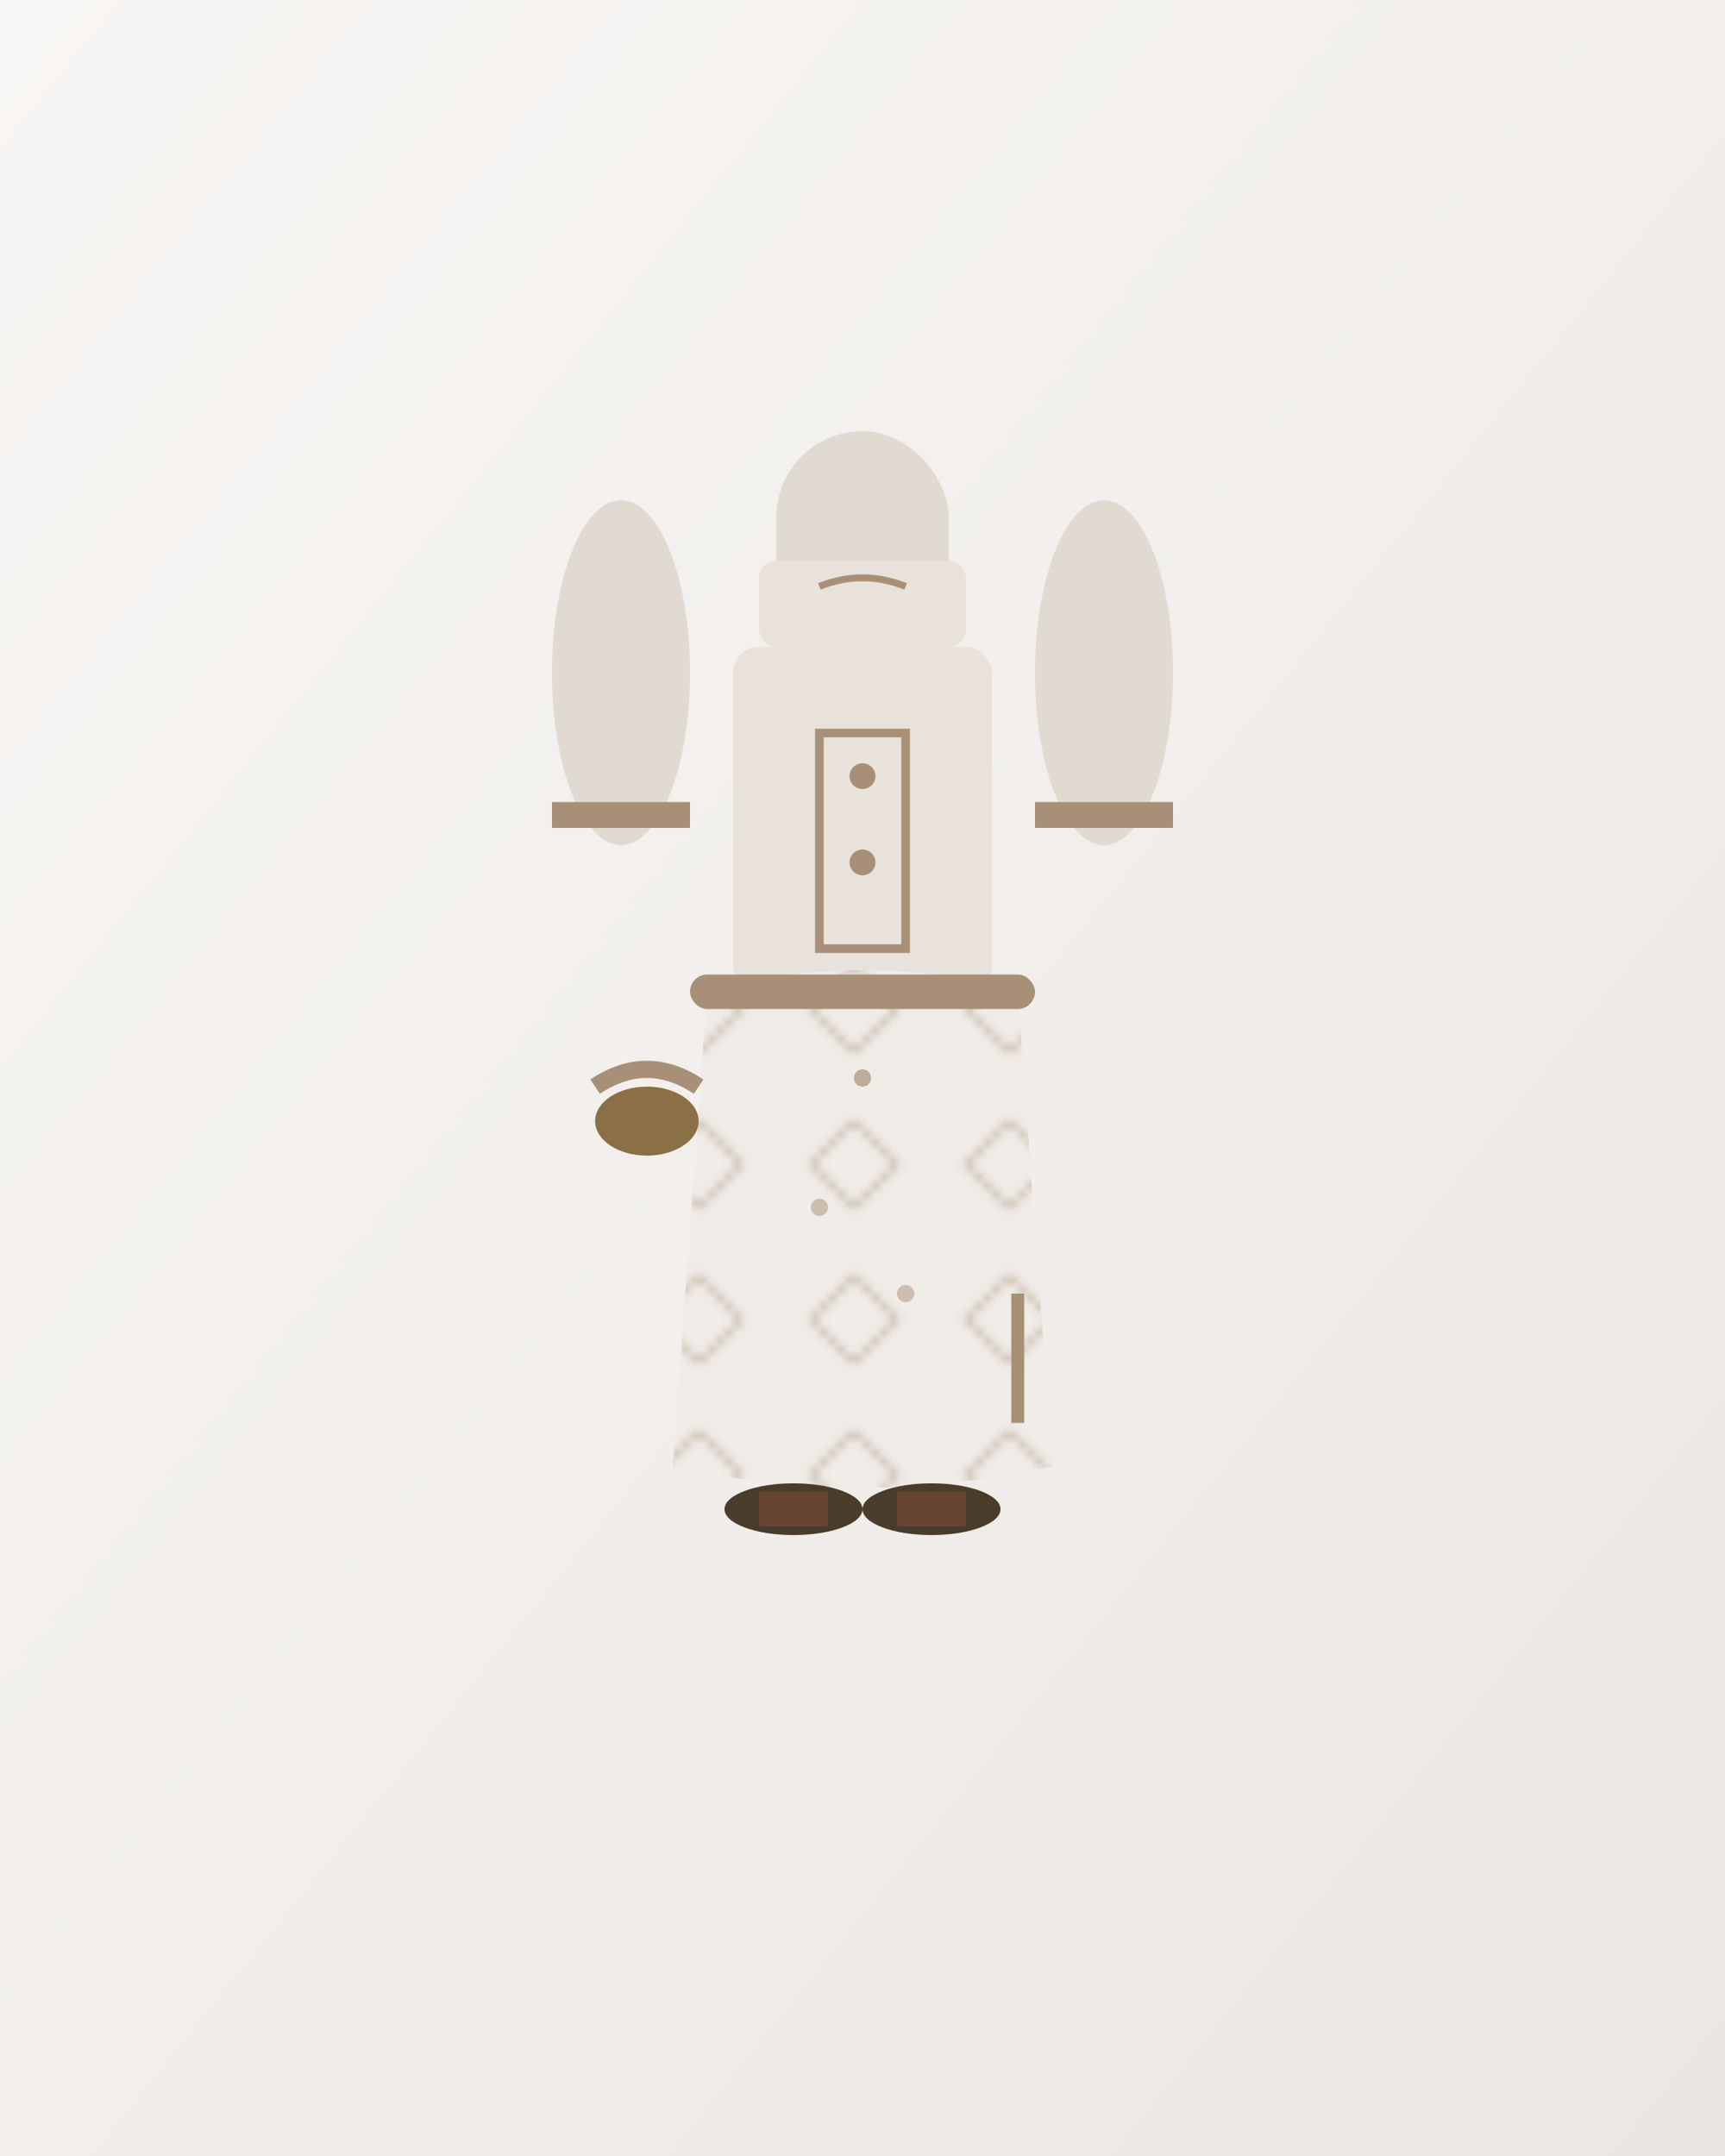 <svg width="200" height="250" xmlns="http://www.w3.org/2000/svg">
  <defs>
    <linearGradient id="dress40s2Bg" x1="0%" y1="0%" x2="100%" y2="100%">
      <stop offset="0%" style="stop-color:#F8F6F4"/>
      <stop offset="100%" style="stop-color:#EAE6E2"/>
    </linearGradient>
    <pattern id="refined2" patternUnits="userSpaceOnUse" width="18" height="18">
      <rect width="18" height="18" fill="#F0ECE8"/>
      <path d="M 9 4 L 14 9 L 9 14 L 4 9 Z" fill="none" stroke="#A89078" stroke-width="0.5" opacity="0.6"/>
    </pattern>
  </defs>
  
  <!-- 背景 -->
  <rect width="200" height="250" fill="url(#dress40s2Bg)"/>
  
  <!-- モックネックドレス -->
  <!-- モックネック -->
  <rect x="90" y="50" width="20" height="25" fill="#E0DAD2" rx="10"/>
  <rect x="88" y="65" width="24" height="10" fill="#E8E2DA" rx="2"/>
  
  <!-- 長袖 -->
  <ellipse cx="72" cy="78" rx="8" ry="20" fill="#E0DAD2"/>
  <ellipse cx="128" cy="78" rx="8" ry="20" fill="#E0DAD2"/>
  
  <!-- ボディ -->
  <rect x="85" y="75" width="30" height="40" fill="#E8E2DA" rx="3"/>
  
  <!-- ミディ丈スカート -->
  <path d="M 82 115 Q 100 110 118 115 L 122 170 Q 100 175 78 170 Z" fill="url(#refined2)"/>
  
  <!-- ウエストライン -->
  <rect x="80" y="113" width="40" height="4" fill="#A89078" rx="2"/>
  
  <!-- 袖口の装飾 -->
  <rect x="64" y="93" width="16" height="3" fill="#A89078"/>
  <rect x="120" y="93" width="16" height="3" fill="#A89078"/>
  
  <!-- フロントパネル -->
  <rect x="95" y="85" width="10" height="25" fill="none" stroke="#A89078" stroke-width="1"/>
  
  <!-- ボタン装飾 -->
  <circle cx="100" cy="90" r="1.5" fill="#A89078"/>
  <circle cx="100" cy="100" r="1.5" fill="#A89078"/>
  
  <!-- ハンドバッグ -->
  <ellipse cx="75" cy="130" rx="6" ry="4" fill="#8B6F47"/>
  <path d="M 69 126 Q 75 122 81 126" stroke="#A89078" stroke-width="2" fill="none"/>
  
  <!-- ローヒールパンプス -->
  <ellipse cx="92" cy="175" rx="8" ry="3" fill="#4A3C2A"/>
  <ellipse cx="108" cy="175" rx="8" ry="3" fill="#4A3C2A"/>
  <rect x="88" y="173" width="8" height="4" fill="#654432"/>
  <rect x="104" y="173" width="8" height="4" fill="#654432"/>
  
  <!-- 控えめなアクセント -->
  <circle cx="100" cy="125" r="1" fill="#A89078" opacity="0.7"/>
  <circle cx="95" cy="140" r="1" fill="#A89078" opacity="0.5"/>
  <circle cx="105" cy="150" r="1" fill="#A89078" opacity="0.5"/>
  
  <!-- ネックラインの装飾 -->
  <path d="M 95 68 Q 100 66 105 68" stroke="#A89078" stroke-width="0.8" fill="none"/>
  
  <!-- 上品なスリット -->
  <path d="M 118 150 L 118 165" stroke="#A89078" stroke-width="1.5"/>
</svg>